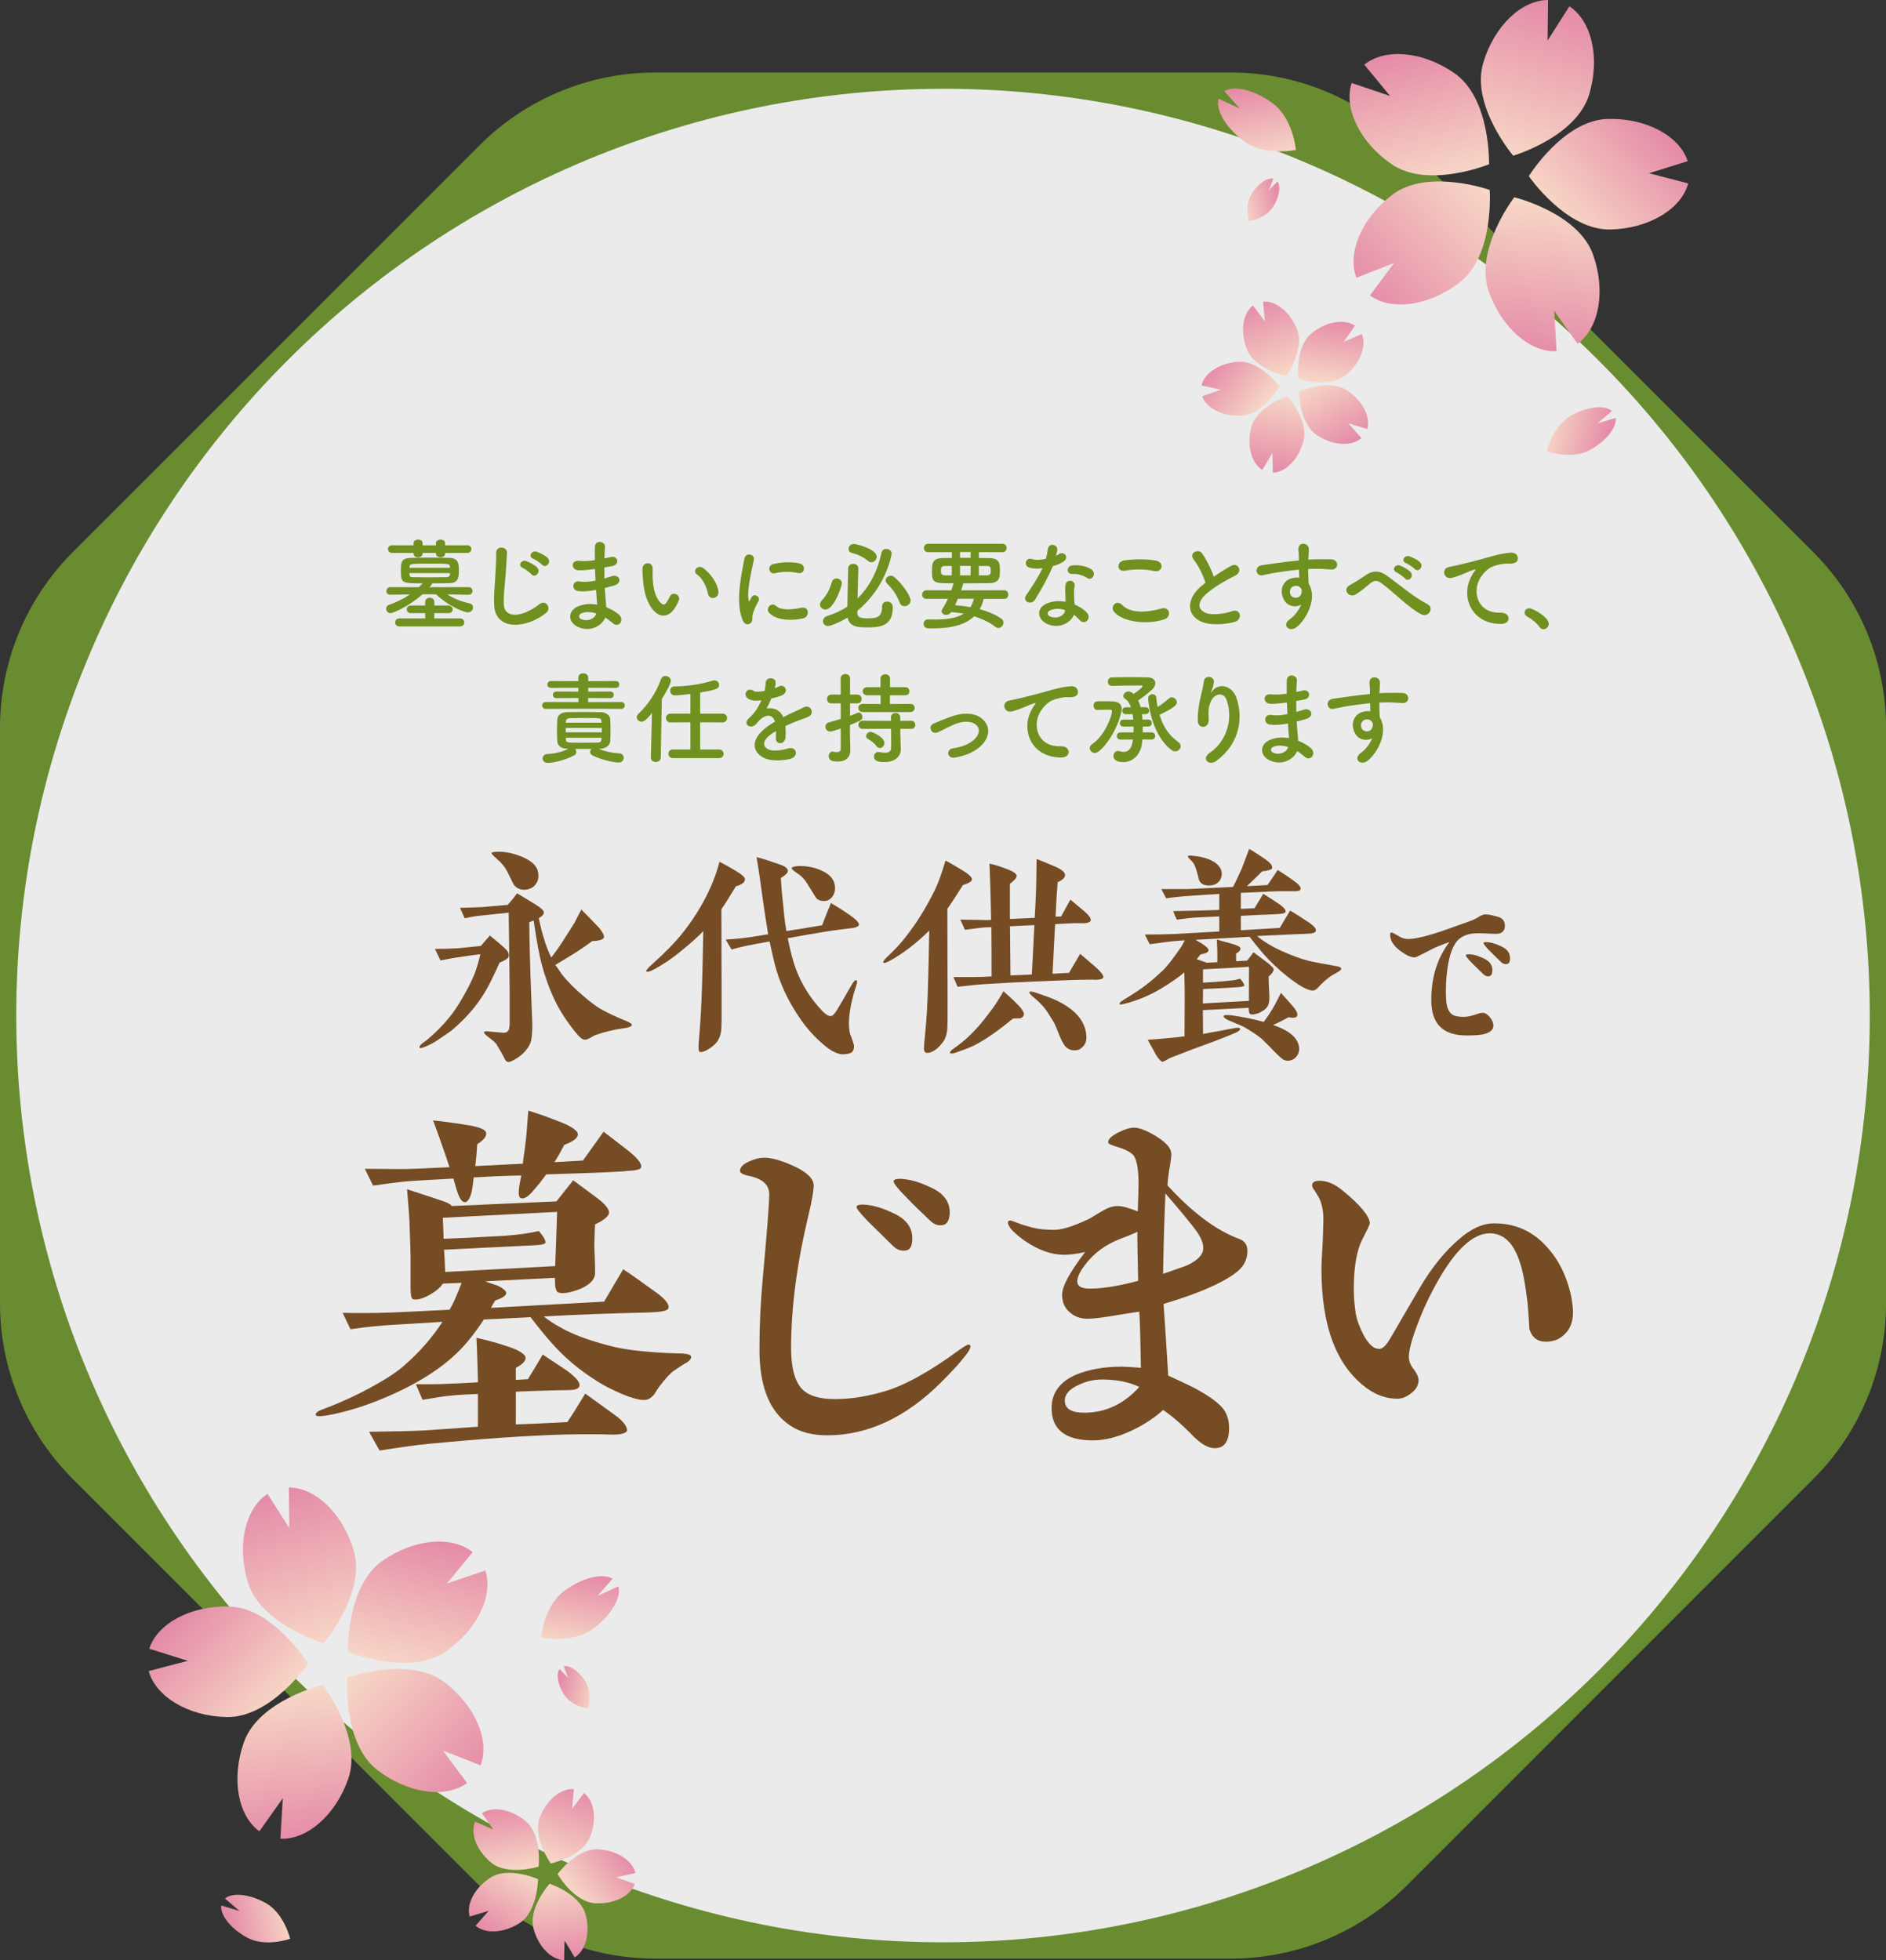 <?xml version="1.0" encoding="UTF-8"?>
<svg id="_レイヤー_2" data-name="レイヤー 2" xmlns="http://www.w3.org/2000/svg" xmlns:xlink="http://www.w3.org/1999/xlink" viewBox="0 0 360.47 374.64">
  <rect x="0" y="0" width="360.47" height="374.64" fill="#333333" stroke="none"/>
  <defs>
    <style>
      .cls-1 {
        fill: none;
        opacity: .9;
      }

      .cls-2 {
        fill: url(#linear-gradient);
      }

      .cls-3 {
        fill: #fff;
      }

      .cls-4 {
        fill: #709020;
      }

      .cls-5 {
        fill: #6f9630;
      }

      .cls-6 {
        fill: #754c24;
      }

      .cls-7 {
        fill: url(#linear-gradient-8);
      }

      .cls-8 {
        fill: url(#linear-gradient-9);
      }

      .cls-9 {
        fill: url(#linear-gradient-3);
      }

      .cls-10 {
        fill: url(#linear-gradient-4);
      }

      .cls-11 {
        fill: url(#linear-gradient-2);
      }

      .cls-12 {
        fill: url(#linear-gradient-6);
      }

      .cls-13 {
        fill: url(#linear-gradient-7);
      }

      .cls-14 {
        fill: url(#linear-gradient-5);
      }

      .cls-15 {
        fill: url(#linear-gradient-14);
      }

      .cls-16 {
        fill: url(#linear-gradient-18);
      }

      .cls-17 {
        fill: url(#linear-gradient-22);
      }

      .cls-18 {
        fill: url(#linear-gradient-20);
      }

      .cls-19 {
        fill: url(#linear-gradient-21);
      }

      .cls-20 {
        fill: url(#linear-gradient-23);
      }

      .cls-21 {
        fill: url(#linear-gradient-15);
      }

      .cls-22 {
        fill: url(#linear-gradient-19);
      }

      .cls-23 {
        fill: url(#linear-gradient-16);
      }

      .cls-24 {
        fill: url(#linear-gradient-17);
      }

      .cls-25 {
        fill: url(#linear-gradient-13);
      }

      .cls-26 {
        fill: url(#linear-gradient-12);
      }

      .cls-27 {
        fill: url(#linear-gradient-10);
      }

      .cls-28 {
        fill: url(#linear-gradient-11);
      }

      .cls-29 {
        fill: url(#linear-gradient-24);
      }

      .cls-30 {
        fill: url(#linear-gradient-26);
      }

      .cls-31 {
        fill: url(#linear-gradient-25);
      }
    </style>
    <linearGradient id="linear-gradient" x1="11020.39" y1="2653.62" x2="11020.39" y2="2623.19" gradientTransform="translate(11608.01 637.56) rotate(-163.39) scale(1 -1)" gradientUnits="userSpaceOnUse">
      <stop offset="0" stop-color="#f7d7c6"/>
      <stop offset="1" stop-color="#e58ca7"/>
    </linearGradient>
    <linearGradient id="linear-gradient-2" x1="11006.91" y1="2662.33" x2="10994.33" y2="2640.55" xlink:href="#linear-gradient"/>
    <linearGradient id="linear-gradient-3" x1="11010.81" y1="2659.91" x2="11005.88" y2="2687.87" xlink:href="#linear-gradient"/>
    <linearGradient id="linear-gradient-4" x1="11033.87" y1="2662.33" x2="11046.45" y2="2640.55" xlink:href="#linear-gradient"/>
    <linearGradient id="linear-gradient-5" x1="11024.26" y1="2660.35" x2="11039.51" y2="2686.75" xlink:href="#linear-gradient"/>
    <linearGradient id="linear-gradient-6" x1="7005.88" y1="-1030.61" x2="7005.88" y2="-1045.46" gradientTransform="translate(7148.05 -1510.64) rotate(158.72) scale(1 -1)" xlink:href="#linear-gradient"/>
    <linearGradient id="linear-gradient-7" x1="6999.31" y1="-1026.36" x2="6993.17" y2="-1036.99" gradientTransform="translate(7148.05 -1510.64) rotate(158.72) scale(1 -1)" xlink:href="#linear-gradient"/>
    <linearGradient id="linear-gradient-8" x1="7001.21" y1="-1027.54" x2="6998.81" y2="-1013.9" gradientTransform="translate(7148.05 -1510.64) rotate(158.72) scale(1 -1)" xlink:href="#linear-gradient"/>
    <linearGradient id="linear-gradient-9" x1="7012.46" y1="-1026.36" x2="7018.6" y2="-1036.99" gradientTransform="translate(7148.05 -1510.64) rotate(158.72) scale(1 -1)" xlink:href="#linear-gradient"/>
    <linearGradient id="linear-gradient-10" x1="7007.77" y1="-1027.33" x2="7015.21" y2="-1014.45" gradientTransform="translate(7148.05 -1510.64) rotate(158.72) scale(1 -1)" xlink:href="#linear-gradient"/>
    <linearGradient id="linear-gradient-11" x1="11206.18" y1="2937.28" x2="11213.12" y2="2925.26" gradientTransform="translate(11797.21 839.03) rotate(-161.31) scale(1 -1)" xlink:href="#linear-gradient"/>
    <linearGradient id="linear-gradient-12" x1="3694.03" y1="15282.32" x2="3699.76" y2="15272.38" gradientTransform="translate(8826.95 13287.91) rotate(-46.45) scale(1 -1)" xlink:href="#linear-gradient"/>
    <linearGradient id="linear-gradient-13" x1="7669.69" y1="14235.5" x2="7673.36" y2="14229.14" gradientTransform="translate(11971.63 11165.02) rotate(-74.84) scale(1 -1)" xlink:href="#linear-gradient"/>
    <linearGradient id="linear-gradient-14" x1="11131.94" y1="2983.6" x2="11131.94" y2="2953.16" gradientTransform="translate(-11458.14 637.56) rotate(-16.61)" xlink:href="#linear-gradient"/>
    <linearGradient id="linear-gradient-15" x1="11118.46" y1="2992.3" x2="11105.88" y2="2970.52" gradientTransform="translate(-11458.14 637.56) rotate(-16.61)" xlink:href="#linear-gradient"/>
    <linearGradient id="linear-gradient-16" x1="11122.36" y1="2989.89" x2="11117.43" y2="3017.85" gradientTransform="translate(-11458.14 637.56) rotate(-16.61)" xlink:href="#linear-gradient"/>
    <linearGradient id="linear-gradient-17" x1="11145.42" y1="2992.3" x2="11158" y2="2970.52" gradientTransform="translate(-11458.14 637.56) rotate(-16.61)" xlink:href="#linear-gradient"/>
    <linearGradient id="linear-gradient-18" x1="11135.81" y1="2990.32" x2="11151.06" y2="3016.73" gradientTransform="translate(-11458.14 637.56) rotate(-16.61)" xlink:href="#linear-gradient"/>
    <linearGradient id="linear-gradient-19" x1="7296.58" y1="-838.73" x2="7296.58" y2="-853.58" gradientTransform="translate(-6998.18 -1510.64) rotate(21.28)" xlink:href="#linear-gradient"/>
    <linearGradient id="linear-gradient-20" x1="7290" y1="-834.48" x2="7283.87" y2="-845.11" gradientTransform="translate(-6998.18 -1510.64) rotate(21.28)" xlink:href="#linear-gradient"/>
    <linearGradient id="linear-gradient-21" x1="7291.91" y1="-835.66" x2="7289.5" y2="-822.02" gradientTransform="translate(-6998.18 -1510.64) rotate(21.28)" xlink:href="#linear-gradient"/>
    <linearGradient id="linear-gradient-22" x1="7303.16" y1="-834.48" x2="7309.29" y2="-845.11" gradientTransform="translate(-6998.18 -1510.64) rotate(21.28)" xlink:href="#linear-gradient"/>
    <linearGradient id="linear-gradient-23" x1="7298.47" y1="-835.45" x2="7305.91" y2="-822.57" gradientTransform="translate(-6998.18 -1510.64) rotate(21.28)" xlink:href="#linear-gradient"/>
    <linearGradient id="linear-gradient-24" x1="11305.68" y1="3271.1" x2="11312.62" y2="3259.08" gradientTransform="translate(-11647.35 839.03) rotate(-18.69)" xlink:href="#linear-gradient"/>
    <linearGradient id="linear-gradient-25" x1="3349.32" y1="15232.26" x2="3355.06" y2="15222.32" gradientTransform="translate(-8677.08 13287.91) rotate(-133.55)" xlink:href="#linear-gradient"/>
    <linearGradient id="linear-gradient-26" x1="7342.65" y1="14355.36" x2="7346.32" y2="14349.01" gradientTransform="translate(-11821.76 11165.02) rotate(-105.16)" xlink:href="#linear-gradient"/>
  </defs>
  <g id="_レイヤー_1-2" data-name="レイヤー 1">
    <g>
      <g class="cls-1">
        <path class="cls-5" d="m235.23,13.86h-110c-12.59,0-24.66,5-33.56,13.9L13.9,105.54C5,114.44,0,126.51,0,139.1v110c0,12.59,5,24.66,13.9,33.56l77.78,77.78c8.9,8.9,20.97,13.9,33.56,13.9h110c12.59,0,24.66-5,33.56-13.9l77.78-77.78c8.9-8.9,13.9-20.97,13.9-33.56v-110c0-12.59-5-24.66-13.9-33.56l-77.78-77.78c-8.9-8.9-20.97-13.9-33.56-13.9Z"/>
        <path class="cls-3" d="m180.23,16.97h0c-46.98,0-92.03,18.66-125.25,51.88h0C21.77,102.07,3.11,147.12,3.11,194.09h0c0,46.98,18.66,92.03,51.88,125.25h0c33.22,33.22,78.27,51.88,125.25,51.88h0c46.98,0,92.03-18.66,125.25-51.88h0c33.22-33.22,51.88-78.27,51.88-125.25h0c0-46.98-18.66-92.03-51.88-125.25h0c-33.22-33.22-78.27-51.88-125.25-51.88Z"/>
      </g>
      <g>
        <g>
          <path class="cls-6" d="m95.49,183.96c-.44.97-1.02,2.3-1.86,3.94-1.15,2.26-2.52,4.21-4.08,5.94-1.02,1.11-2.13,2.17-3.23,3.1-.22.18-1.24.89-3.1,2.13-.44.27-1.02.58-1.73.89-.53.22-.89.35-1.06.35-.13,0-.18,0-.22-.04-.13-.18.04-.49.53-.89.31-.22.8-.53,1.37-1.06,1.37-1.15,2.57-2.44,3.68-3.77.75-.89,1.51-1.99,2.3-3.32.97-1.64,1.82-3.23,2.48-4.78.4-.97.84-2.35,1.24-4.08-.89.09-2.35.31-4.43.62-.66.09-1.73.27-3.19.58-.22-.44-.58-1.2-1.06-2.21,1.46,0,2.97-.04,4.43-.13.93-.09,2.35-.22,4.34-.44l1.73-1.99c1.37,1.11,2.35,1.95,3.01,2.57.49.49.66.93.62,1.33-.04.4-.58.8-1.77,1.28Zm23.79,12.54c-2.08.31-3.9.75-5.45,1.33-.22.04-.58.27-1.11.58-.4.22-.71.31-.93.31-.44,0-1.06-.49-1.82-1.46-1.68-2.08-3.01-4.12-3.99-6.2-1.02-2.17-1.86-4.52-2.52-7.04-.44-1.73-.93-4.43-1.46-8.11-.22.09-.49.22-.84.35.04,3.32.13,8.24.4,14.84.09,2.61.18,4.16.18,4.65,0,1.82-.13,2.97-.35,3.54-.22.62-.66,1.24-1.28,1.9-.31.31-.75.71-1.42,1.11-.75.49-1.28.71-1.59.66-.27-.04-.49-.22-.66-.62-.31-.66-.84-1.59-1.59-2.83-.27-.31-.75-.75-1.42-1.24-.66-.49-.97-.8-.93-1.02.04-.13.44-.18,1.15-.09.53.04,1.37.13,2.48.22.58.04.97-.18,1.15-.66.04-.22.13-.58.13-1.11v-5.18c0-1.77-.04-4.7-.09-8.73l-.09-7.26-5.14.53c-1.33.13-2.44.35-3.28.53l-.89-1.99c1.59-.04,2.92-.09,4.03-.13.8-.04,2.48-.22,5.09-.44.75-.84,1.33-1.55,1.77-2.21.8.49,1.99,1.2,3.54,2.13,1.06.66,1.59,1.2,1.59,1.51,0,.4-.31.75-.97,1.11.66,3.15,1.46,5.63,2.39,7.53.66-.84,1.46-1.95,2.39-3.41.58-.89,1.28-1.99,2.08-3.28.27-.58.71-1.37,1.28-2.48.75.75,1.9,1.9,3.41,3.5.66.84.97,1.42.93,1.77-.09.44-.84.71-2.26.75-.75.58-1.95,1.42-3.68,2.52-.71.44-1.82,1.11-3.37,2.04.49.66.89,1.24,1.2,1.73,1.11,1.42,2.57,2.88,4.3,4.34,1.2,1.02,2.3,1.86,3.32,2.44,1.2.66,2.66,1.37,4.34,2.04,1.02.4,1.51.71,1.46.93-.04.27-.53.49-1.51.62Zm-16.74-27.73c-.49.84-1.33,1.28-2.39,1.28-.84,0-1.51-.35-1.99-1.02-.22-.49-.62-1.24-1.11-2.26-.49-1.02-1.2-1.86-2.08-2.61-.75-.66-1.06-1.02-1.02-1.15.04-.13.53-.22,1.42-.22,1.46,0,2.92.35,4.43.97,1.86.8,2.88,1.77,3.06,3.01.13.75.04,1.42-.31,1.99Z"/>
          <path class="cls-6" d="m140.63,169.43c-1.2,1.95-2.08,3.41-2.75,4.34l.04,17.76c0,2.7,0,4.34-.04,4.83-.04,1.2-.35,2.17-.97,2.92-.4.49-1.02.97-1.82,1.42-.58.31-1.02.44-1.33.35-.22-.04-.31-.66-.22-1.77.09-1.33.31-3.37.44-6.07.18-3.28.31-8.06.44-15.24-1.06,1.11-2.52,2.39-4.43,3.94-1.33,1.11-2.92,2.21-4.74,3.23-.71.4-1.2.58-1.46.58-.13,0-.22-.04-.27-.09-.09-.13.27-.58,1.11-1.33,2.39-2.13,4.34-4.12,5.8-5.94,1.95-2.44,3.63-5.09,5.01-7.97.93-1.95,1.59-3.85,2.08-5.67,1.02.49,2.08,1.11,3.19,1.77,1.11.66,1.68,1.2,1.68,1.55,0,.58-.58,1.02-1.77,1.37Zm22.02,7.97c-1.11.13-3.01.35-5.71.8-1.46.22-3.59.62-6.38,1.11.53,2.61,1.06,4.61,1.59,5.98,1.11,2.92,2.79,5.58,5.01,7.93.66.66,1.2,1.02,1.64.97.31,0,.71-.4,1.2-1.2.35-.58.93-1.55,1.77-3.01.09-.18.4-.75.97-1.68.4-.71.71-1.02.93-.97.18.09.18.4,0,.97-.4,1.2-.66,2.13-.8,2.79-.31,1.37-.53,2.57-.58,3.63-.09,1.2,0,2.21.22,3.01.22.44.44,1.11.71,2.04.04.58-.09,1.02-.4,1.33-.22.22-.8.35-1.64.4-1.02.04-2.35-.58-3.9-1.95-1.55-1.33-2.97-2.88-4.21-4.65-2.44-3.5-4.12-7.09-5.05-10.85-.31-1.28-.62-2.66-.93-4.12l-3.15.58c-1.46.27-2.83.58-4.12.97l-1.11-1.9c1.99-.13,3.68-.31,5.09-.53.71-.13,1.73-.27,3.01-.49-.22-1.46-.75-4.56-1.37-9.21-.18-1.2-.4-3.01-.84-5.54,1.2.31,2.7.8,4.47,1.42,1.02.35,1.51.75,1.51,1.24,0,.35-.44.8-1.33,1.33.04,1.33.27,3.81.66,7.4.09.93.22,1.86.4,2.75,1.73-.27,3.99-.62,6.82-1.11.35-.97.93-2.39,1.68-4.25.84.49,2.08,1.24,3.68,2.35,1.15.8,1.68,1.42,1.68,1.77-.04.35-.53.58-1.55.71Zm-3.63-5.94c-.4.49-.89.75-1.55.75-.8,0-1.37-.31-1.68-.89-.35-.58-.89-1.42-1.55-2.52-.53-.84-1.2-1.51-1.99-1.99-.66-.44-.97-.75-.93-.89.04-.22.49-.35,1.28-.4,1.77-.04,3.37.31,4.74,1.02,1.51.75,2.26,1.82,2.26,3.19,0,.66-.18,1.24-.58,1.73Z"/>
          <path class="cls-6" d="m184.04,169.16c-1.28,2.04-2.26,3.54-2.97,4.52l.04,17.85c0,2.7,0,4.34-.04,4.83-.04,1.2-.35,2.21-.97,2.97-1.02,1.28-1.99,1.9-2.88,1.9-.4,0-.62-.27-.62-.75,0-.13,0-.44.04-.97.13-1.42.35-3.5.53-6.29.18-3.23.31-8.33.44-15.37-1.02,1.02-2.21,2.08-3.63,3.19-1.2.93-2.44,1.77-3.63,2.44-.89.49-1.37.66-1.51.49-.09-.18.22-.66,1.02-1.37.93-.89,2.04-1.99,3.19-3.46,2.13-2.7,3.99-5.71,5.63-9.04.58-1.2,1.28-3.06,2.04-5.63.66.35,1.68.93,3.15,1.82,1.28.75,1.9,1.37,1.9,1.77-.04.4-.62.75-1.73,1.11Zm10.9,25.47s-.49,0-1.33.04c-2.97,2.44-5.45,4.16-7.44,5.14-1.02.49-2.21.93-3.63,1.42-.58.18-.89.18-.97,0-.04-.18.18-.44.66-.8.49-.35,1.2-.84,2.08-1.59,1.77-1.51,3.46-3.46,5.18-5.8.71-.93,1.46-2.13,2.3-3.59.62.58,1.55,1.33,2.66,2.48.97.97,1.33,1.68,1.24,2.08-.13.31-.35.53-.75.62Zm14.22-7.4c-1.68,0-2.75.04-3.19.04-5.09.18-11.16.4-18.12.84-.58.04-2.17.18-4.83.49l-.8-1.86c3.1,0,5.01,0,5.71-.04l1.59-.09c0-3.23,0-6.33-.04-9.39h-.71c-.66,0-2.13.18-4.34.49l-.89-1.95c3.15.04,4.83.09,5.14.09l.75-.04-.09-4.03c0-.66-.09-2.92-.22-6.73,1.06.22,2.21.62,3.5,1.11,1.11.44,1.68.84,1.68,1.24s-.44.89-1.28,1.51v6.73l4.74-.22c.09-1.28.18-3.15.27-5.58.04-1.06.04-2.97.09-5.67.89.35,2.04.8,3.46,1.42,1.28.53,1.95,1.11,1.99,1.59,0,.58-.49,1.02-1.42,1.42-.13,1.46-.27,3.63-.4,6.6l1.06-.04,1.77-3.23c1.06.89,1.99,1.68,2.79,2.35.8.71,1.15,1.24,1.11,1.59-.04.4-.71.62-1.95.58-.75-.04-1.86,0-3.41.09l-1.46.09c-.13,2.08-.27,5.27-.49,9.48l3.15-.18c.4-.66,1.11-1.9,2.13-3.63.75.66,1.82,1.55,3.1,2.66.93.84,1.37,1.46,1.33,1.82-.04.31-.62.49-1.73.49Zm-16.12-10.19c.04,2.97.04,6.07.09,9.39l4.08-.18c.13-2.13.27-5.27.49-9.44l-4.65.22Zm13.42,23.43c-.27.18-.62.27-1.02.27-.49.04-.97-.09-1.42-.4-.49-.31-.93-1.02-1.42-2.17-.66-1.64-1.02-2.52-1.11-2.66-.84-1.37-1.46-2.39-1.95-2.97-.49-.58-1.11-1.2-1.95-1.9-.66-.53-.93-.89-.84-1.06.13-.13.58-.09,1.33.18,1.2.4,2.17.75,2.97,1.06,1.42.58,2.66,1.28,3.68,2.08,1.86,1.46,2.83,3.23,2.92,5.23.04,1.02-.35,1.77-1.2,2.35Z"/>
          <path class="cls-6" d="m255.44,185.95c-1.02.49-2.04,1.24-3.06,2.3-.22.22-.4.44-.62.66-.22.22-.44.35-.75.4-.75.04-1.95-.49-3.5-1.59-1.77-1.24-3.5-2.75-5.18-4.47-.93-.97-2.08-2.39-3.5-4.21-3.77.22-7.22.4-10.32.58.04.04.44.27,1.11.66.97.62,1.42,1.06,1.37,1.37-.04.35-.58.62-1.51.75-.31.35-.53.66-.75.93.8.27,1.42.49,1.9.66l2.04-.09v-1.73c0-.49-.04-1.33-.09-2.61.04.04.97.31,2.83.8,1.11.31,1.68.62,1.68.93s-.27.66-.84.97v1.46c.89-.04,1.59-.09,2.13-.13l1.2-1.59,2.13,1.59c1.15.84,1.73,1.42,1.73,1.68,0,.22-.18.58-.53.97-.13.13-.31.27-.44.4,0,.53.04,1.68.13,3.46.04.66,0,1.2-.09,1.59-.09.44-.31.84-.66,1.15-.49.4-1.02.71-1.59.89-.62.18-1.06.22-1.28.09-.22-.09-.31-.49-.31-1.2l-8.77.44c.04,3.32.04,4.03.04,4.56.58-.13,1.28-.27,2.35-.44.8-.13,2.08-.4,3.81-.71.53-.09.84-.04.93.13.04.22-.22.49-.8.75-1.11.49-3.28,1.37-6.6,2.57-.31.09-1.95.71-5.01,1.9-.27.09-.71.27-1.28.53-.22.18-.58.35-1.06.58-.31.04-.8-.44-1.37-1.37-.04-.13-.58-1.06-1.55-2.83.75-.04,2.44-.18,5.14-.44.66-.04,1.28-.18,1.9-.22.04-5.89.04-9.35,0-10.37l-.04-1.86c-1.06.93-2.48,1.9-4.3,3.01-2.17,1.33-4.56,2.35-7.18,3.01-.53.13-.84.18-.89.04-.09-.18.18-.44.75-.8.58-.35,1.46-.89,2.66-1.68,1.55-1.02,3.1-2.3,4.61-3.72,1.02-.93,2.17-2.44,3.54-4.43.31-.4.58-.93.89-1.55l-1.33.09c-1.2.09-2.97.31-5.36.66-.4-.75-.71-1.37-.93-1.86,2.26,0,4.12-.04,5.49-.09,1.82-.09,4.7-.27,8.73-.49v-2.88l-3.85.18c-1.28.04-2.7.22-4.25.44-.35-.66-.58-1.24-.71-1.64l4.65-.09c.93,0,2.35-.09,4.16-.13v-3.06c-1.99.13-3.77.22-5.32.35-2.04.13-3.63.31-4.83.49-.22-.4-.53-1.02-.93-1.77h5.14l8.55-.4c.4-.71.93-1.86,1.68-3.5.31-.75.75-2.04,1.42-3.77.58.31,1.51.93,2.79,1.77,1.2.8,1.73,1.42,1.59,1.9-.04.27-.71.49-1.9.62-.58.58-1.55,1.55-2.92,2.83l3.94-.22c.22-.31.89-1.24,1.95-2.88.8.49,1.95,1.24,3.46,2.35.66.49.97.97.93,1.28s-.4.44-1.11.44c-1.11,0-2.61-.04-4.47.04l-5.85.27v3.06l2.61-.13c.31-.53.89-1.46,1.68-2.75.71.44,1.77,1.11,3.15,2.04.8.58,1.15,1.02,1.11,1.37-.04.31-.66.44-1.86.49-.84.04-1.9.09-3.28.13-.75.04-1.86.09-3.41.18v2.75l7.44-.44c.75-1.28,1.42-2.39,1.99-3.32.84.49,2.08,1.28,3.68,2.35.89.62,1.28,1.11,1.24,1.46-.04.4-.53.58-1.51.62-1.11.04-2.83.09-5.23.22l-4.52.22c1.28,1.06,2.83,1.99,4.56,2.79,2.08.93,3.85,1.59,5.32,1.95.66.18,2.44.49,5.32,1.02.58.09.89.27.89.49s-.31.49-.89.75Zm-22.72-17.23c-.49.4-1.06.53-1.73.53-1.11-.04-1.73-.49-1.95-1.51-.04-.35-.22-.89-.44-1.64-.22-.75-.53-1.28-.89-1.59-.49-.49-.71-.75-.66-.89.04-.13.44-.13,1.15-.04,1.73.18,3.06.62,4.03,1.28.97.71,1.37,1.51,1.28,2.39-.09.62-.31,1.11-.8,1.46Zm-2.79,16.57v2.52c1.64-.09,2.97-.18,3.99-.27.4-.04.97-.09,1.73-.18.31-.04.75-.13,1.37-.31.13.13.31.35.53.66.22.35.31.58.27.66-.04.13-.49.27-1.24.31-1.46.09-3.68.22-6.64.35l-.04,2.75,8.81-.49v-3.37c0-1.42.04-2.48,0-3.15-1.51.13-4.43.27-8.77.49Zm17.01,17.28c-.53.22-1.06.22-1.55,0-.31-.13-.97-.71-1.9-1.68-.49-.53-1.28-1.33-2.39-2.39-1.06-.84-2.21-1.59-3.41-2.26-.04-.04-.97-.44-2.79-1.2-.75-.31-1.06-.62-1.02-.84.04-.22.58-.27,1.64-.13,2.08.31,4.12.71,6.02,1.24.89-1.2,1.59-2.3,2.17-3.37.22-.44.62-1.15,1.11-2.17.58.66,1.46,1.55,2.44,2.75.62.75.8,1.33.66,1.64-.13.35-.71.44-1.64.27-1.15.62-2.13,1.11-2.97,1.46,2.48.84,3.99,1.9,4.61,3.1.44.89.53,1.68.18,2.44-.22.49-.62.89-1.15,1.15Z"/>
          <path class="cls-6" d="m284.18,178.41c-.78-.04-1.38-.04-1.77-.04-1.52,0-2.69.39-3.58,1.13-1.06.96-1.81,2.87-2.2,5.74-.18,1.35-.28,2.73-.28,4.15,0,1.24.07,2.16.18,2.73.25,1.13.78,1.81,1.56,2.02.46.14,1.03.21,1.74.21.74,0,1.63-.25,2.66-.6.35-.14.64-.18.89-.18.46,0,.92.28,1.38.85.46.57.67,1.1.67,1.56,0,.89-.71,1.45-2.09,1.74-.6.11-1.63.18-3.08.18-4.46,0-6.7-2.23-6.7-6.73s1.17-8.08,3.47-11.13c-.57.18-1.49.53-2.73,1.06-.07.04-.74.35-2.02,1.03-1.1.57-1.74.85-1.84.85-.67,0-1.42-.28-2.3-.89-.81-.53-1.42-1.06-1.81-1.63-.43-.57-.64-1.2-.64-1.91,0-.21.11-.32.32-.32.11,0,.5.21,1.17.6.67.43,1.31.64,1.88.64,1.45,0,3.86-.57,7.26-1.77,1.03-.35,2.44-.89,4.25-1.52.74-.25,1.31-.5,1.67-.71.78-.5,1.31-.71,1.56-.71.46,0,1.03.07,1.7.25.78.18,1.31.35,1.56.6.39.32.57.78.57,1.31,0,1.03-.57,1.56-1.74,1.56-.39,0-.96-.04-1.7-.07Zm.46,8.18c-.46.07-.81-.07-1.17-.43-.57-.57-1.35-1.31-2.3-2.27-.74-.78-1.1-1.24-.99-1.35.11-.18.53-.21,1.2-.11.71.11,1.45.39,2.27.78,1.1.53,1.63,1.31,1.59,2.3-.04.64-.21.99-.6,1.06Zm3.37-2.34c-.46.07-.81-.07-1.17-.43-.57-.57-1.35-1.31-2.3-2.27-.74-.78-1.06-1.24-.99-1.35.11-.18.53-.18,1.2-.07.71.11,1.45.39,2.27.78,1.1.53,1.63,1.31,1.59,2.3,0,.64-.21.99-.6,1.03Z"/>
        </g>
        <g>
          <path class="cls-6" d="m131,260.53c-.82.52-1.49.97-2.16,1.42-.67.45-1.64,1.49-2.83,3.06-.37.52-.67.97-.97,1.49-.52.6-1.04.97-1.57,1.04-.89.15-2.46-.22-4.77-1.19-1.86-.82-3.35-1.57-4.47-2.31-3.5-2.16-6.48-4.7-8.94-7.53-1.19-1.34-2.46-2.91-3.88-4.77l-8.94.45c-1.64,2.53-3.35,4.7-5.22,6.48-3.65,3.5-8.8,6.56-15.43,9.17-3.28,1.27-6.41,2.16-9.32,2.68-1.42.22-2.09.22-2.16-.15-.07-.37.52-.75,1.79-1.19,3.35-1.27,6.19-2.61,8.5-3.88,2.91-1.57,5.14-2.98,6.71-4.4,2.91-2.53,5.29-5.29,7.23-8.27l-8.57.52c-2.91.15-5.96.45-9.02.89l-1.49-3.13c2.68.07,5.89.07,9.62-.07,3.21-.15,6.78-.3,10.81-.52.37-.6.67-1.19.97-1.86.6-1.42,1.04-2.46,1.34-3.28l-3.58.15c-.37.6-.97,1.12-1.71,1.64-1.71,1.12-3.06,1.57-4.02,1.34-.3-.07-.45-.89-.45-2.31v-6.04c0-.37-.07-2.61-.22-6.78-.07-1.27-.22-3.21-.45-5.89,1.49.52,3.73,1.19,6.78,2.24.97.3,1.56.67,1.79.97l19.98-.89,3.21-4.03c.37.3,1.94,1.42,4.62,3.43,1.49,1.12,2.24,2.09,2.24,2.76-.07.67-.97,1.42-2.68,2.24-.07.75-.07,2.16-.15,4.17.07,1.34.15,3.13.15,5.29-.15,1.27-1.27,2.31-3.35,3.06-1.49.52-2.68.75-3.58.52-.6-.15-.75-1.04-.75-2.68v-.15l-13.34.67c1.27.45,2.09.75,2.39.82,1.04.52,1.57.97,1.64,1.34.07.52-.67,1.04-2.09,1.49-.3.52-.6.97-.82,1.42l21.62-1.19,3.65-6.19c1.49.97,3.65,2.53,6.56,4.62,1.57,1.19,2.31,2.16,2.09,2.83-.15.52-1.49.75-4.1.82-6.34.15-12.9.37-19.75.75,1.04.82,2.09,1.49,3.06,2.01,2.39,1.42,5.52,2.53,9.47,3.58,3.06.82,6.86,1.19,11.33,1.42.82,0,1.71.07,2.61.07,1.12.07,1.71.3,1.71.6.07.37-.3.82-1.04,1.27Zm-11.55-36.67c-.97.07-3.73.22-8.27.37l-6.78.22c-.75,1.04-1.49,2.01-2.24,2.83-1.12,1.42-2.01,1.94-2.61,1.71-.45-.15-.52-1.04-.22-2.76.07-.52.22-1.04.3-1.57-3.58.07-6.63.22-9.09.37l-.15,1.27c-.22,2.09-.75,3.21-1.34,3.43-.75.22-1.34-.75-1.94-2.91l-.45-1.57-7.98.45c-2.16.15-4.62.52-7.38.89l-1.57-3.21c4.77.07,7.9.07,9.47,0l6.71-.3c-.3-.97-.75-2.31-1.42-4.17-.07-.22-.6-1.79-1.71-4.77,1.57.15,3.95.45,7.08.97,1.94.37,2.98.82,3.06,1.42.07.67-.45,1.34-1.71,2.16-.07,1.12-.15,2.46-.37,4.17l9.09-.45c.07-.97.37-2.53.6-4.7.15-1.12.22-2.98.45-5.44,2.24.67,4.4,1.49,6.48,2.31,2.01.82,3.06,1.64,2.98,2.31-.07.67-.89,1.27-2.61,1.94-.45.89-1.04,2.01-1.86,3.28l5.44-.3c.82-1.12,2.09-2.91,3.95-5.52,2.24,1.71,3.88,2.98,4.92,3.8,1.71,1.42,2.46,2.39,2.24,3.06-.07.37-1.12.6-3.06.67Zm-2.91,50.31c-2.16-.07-5.14-.07-8.8,0-7.23.22-15.88.82-25.87,1.79-1.86.15-4.99.6-9.32,1.27l-2.01-3.58c5.22-.07,8.94-.15,11.18-.3l9.62-.67v-6.26c-1.94.07-3.8.15-5.66.37-.97.07-2.61.37-4.92.75l-1.27-2.98c2.83,0,4.7,0,5.67-.07,1.71-.07,3.8-.15,6.19-.3l-.07-2.76c-.07-1.42-.07-3.28-.22-5.74,1.34.3,3.35.75,5.96,1.64,2.31.75,3.43,1.57,3.43,2.16.07.6-.6,1.27-1.86,1.94v2.31l2.31-.15c.6-.97,1.57-2.53,2.83-4.7,2.16,1.42,3.73,2.46,4.7,3.13,1.79,1.34,2.53,2.31,2.31,2.91-.15.52-.89.75-2.16.75-1.34,0-3.35.07-6.11.15l-3.88.15v6.26c2.31-.07,5.59-.22,9.84-.45.82-1.19,1.94-2.98,3.43-5.44l5.67,4.1c1.79,1.27,2.39,2.39,2.31,2.98-.15.52-1.27.82-3.28.75Zm-31.9-41.44l.15,4.03c2.16-.07,5.29-.22,9.47-.45,3.65-.15,6.56-.52,8.72-1.04.97,1.12,1.34,1.86,1.27,2.24-.07.3-.97.45-2.61.52-6.63.3-12.22.6-16.77.82.07.97.15,2.39.22,4.25l21.02-1.12c.07-1.94.22-5.37.37-10.36-4.55.22-11.85.6-21.84,1.12Z"/>
          <path class="cls-6" d="m184.44,259.19c-.97,1.27-2.53,2.98-4.7,5.14-6.71,6.63-13.94,9.99-21.62,9.99-2.83,0-5.22-.6-7.08-1.86-3.95-2.61-5.89-7.45-5.89-14.54,0-4.62.22-9.02.6-13.19.82-9.02,1.27-14.54,1.27-16.47,0-1.79-1.27-2.98-3.8-3.5-1.19-.22-1.79-.6-1.79-.97,0-.67.6-1.34,1.86-1.86,1.04-.45,1.94-.67,2.76-.67,1.42,0,3.28.52,5.59,1.57,2.61,1.19,3.88,2.46,3.88,3.73,0,.89-.3,2.76-.97,5.59-2.24,9.32-3.35,17.81-3.35,25.49,0,3.88.75,6.48,2.16,7.9,1.27,1.27,3.35,1.86,6.26,1.86,3.06,0,6.19-.52,9.47-1.49,3.8-1.12,8.57-3.73,14.24-7.9.97-.67,1.57-1.04,1.79-1.04s.37.15.37.37c0,.37-.37.97-1.04,1.86Zm-11.33-20.2c-.97.15-1.71-.15-2.46-.89-1.19-1.19-2.83-2.76-4.85-4.77-1.57-1.64-2.24-2.53-2.09-2.76.22-.37,1.12-.45,2.53-.22,1.49.22,3.06.82,4.77,1.64,2.31,1.12,3.43,2.76,3.35,4.85,0,1.34-.45,2.09-1.27,2.16Zm7.08-4.85c-.97.15-1.71-.15-2.46-.89-1.19-1.19-2.91-2.68-4.84-4.77-1.64-1.64-2.24-2.61-2.09-2.83.22-.37,1.12-.45,2.53-.22,1.56.22,3.13.82,4.84,1.64,2.31,1.12,3.43,2.76,3.35,4.84-.07,1.34-.52,2.09-1.34,2.24Z"/>
          <path class="cls-6" d="m223.28,262.92c2.98,1.34,4.85,2.24,5.59,2.68,2.31,1.27,3.95,2.46,4.92,3.65.75.97,1.12,2.24,1.12,3.65,0,2.61-.89,3.88-2.76,3.88-1.19,0-2.53-.75-4.1-2.31-2.16-2.24-4.1-3.88-5.74-4.99-1.64,1.49-3.58,2.76-5.74,3.8-2.76,1.34-5.29,2.01-7.68,2.01-5.29,0-7.98-2.09-7.9-6.34.07-2.83,1.64-4.92,4.77-6.26,2.39-.97,5.29-1.49,8.72-1.49.45,0,1.64.07,3.58.22-.07-4.4-.15-7.98-.3-10.73-.97.15-2.61.37-4.77.75-2.24.37-3.95.6-5.14.6-1.42,0-2.53-.45-3.43-1.27-.97-.82-1.42-1.94-1.42-3.35,0-1.57,1.49-4.32,4.4-8.12-1.71.37-3.06.52-4.02.52-2.39,0-4.92-.89-7.53-2.68-2.01-1.42-3.13-2.61-3.21-3.43,0-.3.15-.45.52-.45.07,0,.45.15,1.27.45.75.3,1.71.6,2.83.89,1.12.3,2.53.45,4.25.45,1.57,0,3.8-.75,6.78-2.16.82-.52,1.71-1.04,2.61-1.57.89-.52,1.79-.82,2.76-.82.89,0,2.16.37,3.8,1.04.07-2.53.15-4.25.15-5.22,0-3.06-.37-4.99-1.19-5.74-.6-.52-1.49-.97-2.76-1.34-1.27-.37-1.86-.67-1.86-.89,0-.67.67-1.27,2.01-1.94,1.19-.6,2.16-.89,2.91-.89.82,0,1.94.37,3.21,1.04,1.27.67,2.31,1.42,2.98,2.09.67.67.97,1.34.97,2.01,0,.3-.07.89-.22,1.86-.3,1.57-.45,2.91-.52,4.03,4.7,5.14,9.24,8.57,13.64,10.21,1.12.37,1.64,1.19,1.64,2.31,0,1.71-.75,3.13-2.31,4.25-2.68,2.01-7.23,3.95-13.72,5.89.22,3.06.52,7.6.89,13.72Zm-17,1.71c-1.86.82-2.76,1.79-2.76,3.06,0,1.57,1.27,2.31,3.73,2.31,4.02,0,7.53-1.64,10.51-4.92-2.01-.97-4.4-1.42-7.16-1.42-1.42,0-2.91.3-4.32.97Zm7.9-27.88c-2.91,1.12-5.14,2.76-6.86,5.07-.97,1.27-1.42,2.31-1.42,3.13,0,.89.82,1.34,2.39,1.34,2.46,0,5.59-.52,9.24-1.49-.07-3.65-.15-6.78-.15-9.39-.37.22-1.42.67-3.21,1.34Zm8.12,6.71c2.76-.97,4.32-1.49,4.62-1.64,2.01-.97,3.06-2.01,3.06-3.28,0-.97-.45-2.01-1.27-3.21-1.04-1.42-3.06-3.88-5.96-7.23-.22,4.99-.37,10.14-.45,15.36Z"/>
          <path class="cls-6" d="m299.24,254.79c-.97,1.12-2.24,1.64-3.8,1.64s-2.68-.82-3.13-2.46c-.07-1.12-.15-2.83-.37-5.14-.45-3.73-.97-6.41-1.64-8.12-1.19-3.35-3.06-4.99-5.59-4.99-3.21,0-6.63,3.21-10.14,9.54-2.09,3.73-3.58,7.38-4.7,10.88-.37,1.34-.6,2.39-.6,3.21,0,.75.3,1.57.97,2.39.6.82.89,1.49.89,2.01,0,.97-.45,1.79-1.34,2.46-.89.75-1.79,1.12-2.76,1.12-2.01,0-3.88-.67-5.59-1.86-5.89-4.17-8.87-11.78-8.87-22.88,0-1.04.07-2.61.22-4.77.07-2.16.15-3.73.15-4.85,0-1.57-.3-2.91-.82-4.03-.22-.37-.52-.82-.82-1.34-.37-.45-.52-.82-.52-1.04,0-.6.45-.89,1.42-.89,1.34,0,2.76.52,4.32,1.79,3.5,2.83,5.29,5.07,5.29,6.34,0,.22-.45,1.19-1.42,3.06-1.12,2.16-1.64,5.37-1.64,9.62,0,1.57.15,3.06.37,4.55.22,1.27.75,2.68,1.49,4.1.97,1.79,1.94,2.68,2.98,2.68.67,0,1.34-.67,2.09-1.94,1.94-3.28,3.8-6.56,5.74-9.84,2.24-3.8,4.7-6.78,7.16-8.94,2.39-2.16,4.7-3.28,7.01-3.28,3.73,0,6.86,1.27,9.47,3.88,2.61,2.61,4.32,5.89,5.22,9.99.22,1.19.37,2.24.37,3.13,0,1.64-.45,2.98-1.42,4.03Z"/>
        </g>
      </g>
      <g>
        <g>
          <path class="cls-2" d="m295.88,0l-.09,7.74,4.17-6.53c4.21,2.75,5.91,9.73,3.78,16.84-2.43,8.14-14.52,11.71-14.52,11.71,0,0-8.16-9.62-5.73-17.75C285.61,4.9,290.86,0,295.88,0Z"/>
          <path class="cls-11" d="m322.57,30.8l-7.39,2.31,7.49,1.95c-1.32,4.85-7.43,8.62-14.85,8.8-8.49.2-15.62-10.19-15.62-10.19,0,0,6.62-10.73,15.11-10.94,7.43-.18,13.71,3.29,15.26,8.07Z"/>
          <path class="cls-9" d="m301.53,65.71l-4.48-6.32.46,7.73c-5.02.25-10.49-4.4-12.96-11.41-2.82-8.01,4.87-18.01,4.87-18.01,0,0,12.25,2.98,15.07,10.99,2.47,7.01,1.11,14.06-2.96,17.01Z"/>
          <path class="cls-10" d="m260.76,12.36l4.92,5.98-7.34-2.48c-1.56,4.78,1.49,11.28,7.6,15.5,6.99,4.82,18.66.03,18.66.03,0,0,.34-12.61-6.65-17.43-6.11-4.22-13.27-4.76-17.19-1.61Z"/>
          <path class="cls-14" d="m259.24,53.09l7.21-2.83-4.62,6.21c4.06,2.96,11.19,2.07,17.09-2.44,6.75-5.15,5.8-17.73,5.8-17.73,0,0-11.89-4.22-18.63.94-5.9,4.51-8.63,11.15-6.84,15.85Z"/>
        </g>
        <g>
          <path class="cls-12" d="m239.47,58.39l2.29,3.01-.35-3.76c2.44-.2,5.19,1.98,6.5,5.35,1.5,3.86-2.08,8.86-2.08,8.86,0,0-6.02-1.26-7.53-5.12-1.31-3.38-.77-6.84,1.17-8.34Z"/>
          <path class="cls-13" d="m258.97,62.25l-2.15,3.1,3.47-1.5c.95,2.26-.28,5.54-3.08,7.84-3.21,2.62-9.07.76-9.07.76,0,0-.67-6.12,2.54-8.74,2.81-2.29,6.27-2.84,8.29-1.46Z"/>
          <path class="cls-7" d="m261.33,81.99l-3.62-1.09,2.49,2.84c-1.86,1.6-5.36,1.45-8.41-.51-3.49-2.24-3.52-8.39-3.52-8.39,0,0,5.61-2.52,9.1-.28,3.05,1.96,4.64,5.08,3.96,7.44Z"/>
          <path class="cls-8" d="m229.65,73.67l3.69.83-3.57,1.25c.83,2.31,3.95,3.9,7.57,3.69,4.14-.24,7.19-5.58,7.19-5.58,0,0-3.65-4.96-7.78-4.72-3.62.21-6.54,2.15-7.1,4.53Z"/>
          <path class="cls-27" d="m241.27,89.81l1.93-3.25.08,3.78c2.45-.08,4.93-2.55,5.85-6.06,1.05-4.01-3.08-8.56-3.08-8.56,0,0-5.84,1.94-6.89,5.94-.92,3.51.02,6.88,2.11,8.15Z"/>
        </g>
        <path class="cls-28" d="m234,17.42l2.93,3.3-4.03-1.84c-.58,2.15,1.38,5.53,4.86,8.1,3.97,2.93,9.92,1.68,9.92,1.68,0,0-.48-6-4.45-8.93-3.47-2.56-7.31-3.46-9.23-2.3Z"/>
        <path class="cls-26" d="m308.81,79.87l-3.49,1.05,2.78-2.38c-1.41-1.18-4.63-.88-7.75.83-3.57,1.96-4.71,6.86-4.71,6.86,0,0,4.67,1.72,8.24-.23,3.13-1.71,5.13-4.28,4.93-6.12Z"/>
        <path class="cls-25" d="m244.17,34.69l-1.65,1.65.84-2.19c-1.15-.23-2.87.91-4.11,2.83-1.42,2.19-.56,5.29-.56,5.29,0,0,3.15-.45,4.57-2.64,1.24-1.91,1.59-3.97.91-4.94Z"/>
      </g>
      <g>
        <g>
          <path class="cls-15" d="m55.21,284.3l.09,7.74-4.17-6.53c-4.21,2.75-5.91,9.73-3.78,16.84,2.43,8.14,14.52,11.71,14.52,11.71,0,0,8.16-9.62,5.73-17.75-2.12-7.12-7.37-12.02-12.39-12.02Z"/>
          <path class="cls-21" d="m28.52,315.11l7.39,2.31-7.49,1.95c1.32,4.85,7.43,8.62,14.85,8.8,8.49.2,15.62-10.19,15.62-10.19,0,0-6.62-10.73-15.11-10.94-7.43-.18-13.71,3.29-15.26,8.07Z"/>
          <path class="cls-23" d="m49.57,350.01l4.48-6.32-.46,7.73c5.02.25,10.49-4.4,12.96-11.41,2.82-8.01-4.87-18.01-4.87-18.01,0,0-12.25,2.98-15.07,10.99-2.47,7.01-1.11,14.06,2.96,17.01Z"/>
          <path class="cls-24" d="m90.34,296.66l-4.92,5.98,7.34-2.48c1.56,4.78-1.49,11.28-7.6,15.5-6.99,4.82-18.66.03-18.66.03,0,0-.34-12.61,6.65-17.43,6.11-4.22,13.27-4.76,17.19-1.61Z"/>
          <path class="cls-16" d="m91.86,337.4l-7.21-2.83,4.62,6.21c-4.06,2.96-11.19,2.07-17.09-2.44-6.75-5.15-5.8-17.73-5.8-17.73,0,0,11.89-4.22,18.63.94,5.9,4.51,8.63,11.15,6.84,15.85Z"/>
        </g>
        <g>
          <path class="cls-22" d="m111.63,342.69l-2.29,3.01.35-3.76c-2.44-.2-5.19,1.98-6.5,5.35-1.5,3.86,2.08,8.86,2.08,8.86,0,0,6.02-1.26,7.53-5.12,1.31-3.38.77-6.84-1.17-8.34Z"/>
          <path class="cls-18" d="m92.12,346.55l2.15,3.1-3.47-1.5c-.95,2.26.28,5.54,3.08,7.84,3.21,2.62,9.07.76,9.07.76,0,0,.67-6.12-2.54-8.74-2.81-2.29-6.27-2.84-8.29-1.46Z"/>
          <path class="cls-19" d="m89.77,366.3l3.62-1.09-2.49,2.84c1.86,1.6,5.36,1.45,8.41-.51,3.49-2.24,3.52-8.39,3.52-8.39,0,0-5.61-2.52-9.1-.28-3.05,1.96-4.64,5.08-3.96,7.44Z"/>
          <path class="cls-17" d="m121.45,357.98l-3.69.83,3.57,1.25c-.83,2.31-3.95,3.9-7.57,3.69-4.14-.24-7.19-5.58-7.19-5.58,0,0,3.65-4.96,7.78-4.72,3.62.21,6.54,2.15,7.1,4.53Z"/>
          <path class="cls-20" d="m109.83,374.11l-1.93-3.25-.08,3.78c-2.45-.08-4.93-2.55-5.85-6.06-1.05-4.01,3.08-8.56,3.08-8.56,0,0,5.84,1.94,6.89,5.94.92,3.51-.02,6.88-2.11,8.15Z"/>
        </g>
        <path class="cls-29" d="m117.1,301.73l-2.93,3.3,4.03-1.84c.58,2.15-1.38,5.53-4.86,8.1-3.97,2.93-9.92,1.68-9.92,1.68,0,0,.48-6,4.45-8.93,3.47-2.56,7.31-3.46,9.23-2.3Z"/>
        <path class="cls-31" d="m42.28,364.18l3.49,1.05-2.78-2.38c1.41-1.18,4.63-.88,7.75.83,3.57,1.96,4.71,6.86,4.71,6.86,0,0-4.67,1.72-8.24-.23-3.13-1.71-5.13-4.28-4.93-6.12Z"/>
        <path class="cls-30" d="m106.93,318.99l1.65,1.65-.84-2.19c1.15-.23,2.87.91,4.11,2.83,1.42,2.19.56,5.29.56,5.29,0,0-3.15-.45-4.57-2.64-1.24-1.91-1.59-3.97-.91-4.94Z"/>
      </g>
      <g>
        <path class="cls-4" d="m89.57,113.68l-4.08-.08c1.29.84,2.66,1.37,4.24,1.71.48.09.68.44.68.78,0,.48-.36.95-.97.95-.78,0-3.65-1.16-6.12-3.46h-2.58c-2.66,2.39-5.66,3.61-6.1,3.61-.51,0-.84-.42-.84-.84,0-.32.17-.63.57-.76,1.54-.55,2.79-1.16,3.97-1.98l-3.74.06h-.02c-.49,0-.72-.34-.72-.7,0-.38.25-.76.74-.76l5.45.02c.25-.23.49-.47.74-.74-4.01,0-4.18-.06-4.18-2.47,0-1.52.09-2.32,1.82-2.39.93-.04,2.28-.06,3.67-.06s2.81.02,3.89.06c1.58.06,1.71,1.12,1.71,2.26,0,1.46-.06,2.51-1.8,2.56-.99.04-2.15.04-3.31.04,0,.08,0,.17-.51.74l7.49-.02c.49,0,.74.38.74.74s-.25.72-.72.72h-.02Zm-4.5-8v.15c0,.46-.44.68-.87.68s-.87-.23-.87-.68v-.15h-2.56v.15c0,.46-.44.68-.87.68s-.85-.23-.85-.68v-.15h-4.1c-.53,0-.8-.36-.8-.74s.27-.72.8-.72h4.1v-.42c0-.44.44-.67.87-.67s.85.23.85.67v.42h2.56v-.42c0-.44.44-.67.87-.67s.87.23.87.67v.42h4.24c.51,0,.78.36.78.72,0,.38-.27.74-.78.74h-4.24Zm-8.74,14.04c-.53,0-.8-.38-.8-.76s.27-.76.8-.76h4.94v-1.01h-2.75c-.51,0-.78-.36-.78-.74s.27-.72.78-.72h2.75v-.68c0-.55.44-.82.87-.82s.87.27.87.82v.68h2.68c.53,0,.84.4.84.76s-.27.7-.84.7h-2.68v1.01h4.94c.51,0,.78.38.78.76s-.27.76-.78.76h-11.63Zm9.67-11.38c-.06-.61-.15-.61-3.7-.61-3.91,0-3.99,0-4.03.66l-.02.13h7.75v-.19Zm0,1.2h-7.75c0,.09.02.17.02.25.04.44.21.53.76.53.89.02,2.2.02,3.53.02.95,0,1.92,0,2.72-.02.42,0,.7-.15.72-.55v-.23Z"/>
        <path class="cls-4" d="m94.45,115.56c-.08-1.99.13-3.61.23-5.62.06-1.23.19-3.1.15-4.27-.04-1.41,2.11-1.29,2.07-.04-.04,1.2-.17,3-.27,4.27-.13,2.01-.42,3.74-.34,5.59.11,2.77,3.5,2.58,6.8-.02,1.24-.97,2.39.78,1.31,1.65-3.7,3.02-9.78,3.57-9.95-1.56Zm5.45-7.03c-1.04-.44-.23-1.65.72-1.29.55.21,1.6.74,2.05,1.22.8.85-.4,2.11-1.08,1.31-.27-.32-1.27-1.06-1.69-1.23Zm2.01-1.75c-1.06-.4-.29-1.65.68-1.33.55.19,1.6.68,2.07,1.16.84.82-.34,2.11-1.04,1.33-.29-.3-1.29-1.01-1.71-1.16Z"/>
        <path class="cls-4" d="m113.55,108.76c-.99.15-1.94.25-2.98.23-1.46-.04-1.54-2.01.19-1.8.78.09,1.65.06,2.94-.13-.02-1.01-.02-1.9,0-2.51.04-1.46,2.01-1.12,1.94-.02-.06.68-.1,1.44-.11,2.2.4-.08.84-.19,1.29-.28,1.25-.29,1.77,1.48.11,1.75-.51.08-.99.17-1.42.25,0,.7,0,1.41.02,2.11.46-.13.93-.27,1.44-.44,1.41-.46,2.13,1.29.44,1.77-.67.19-1.27.36-1.82.49.04.65.08,1.23.13,1.79.06.51.11,1.2.15,1.88.95.36,1.77.87,2.36,1.35,1.27,1.04.04,2.77-1.16,1.67-.4-.36-.87-.72-1.39-1.03-.66,1.61-2.98,2.89-5.32,1.73-1.81-.89-1.92-3.02.15-3.89,1.16-.49,2.43-.53,3.63-.32-.02-.4-.06-.8-.1-1.23-.04-.46-.08-.99-.11-1.58-1.5.28-2.51.34-3.46.21-1.35-.19-1.12-2.15.4-1.82.55.11,1.5.11,2.96-.17-.04-.72-.08-1.46-.09-2.2l-.19.02Zm-2.45,8.47c-.49.21-.59.82-.06,1.08,1.16.57,2.64,0,2.93-1.06-1.03-.32-2.03-.38-2.87-.02Z"/>
        <path class="cls-4" d="m125.04,116.83c-1.37-1.48-1.99-3.69-2.15-6.08-.08-1.08-.11-1.42-.09-2.11.04-1.2,1.88-1.44,1.94-.02.04.74-.04.78,0,1.65.08,1.99.44,3.88,1.5,4.9.49.48.74.53,1.16-.04.23-.32.49-.82.63-1.12.51-1.1,2.09-.3,1.73.68-.19.53-.53,1.12-.74,1.46-1.22,1.98-2.91,1.8-3.97.66Zm10.28-3.34c-.3-1.52-1.08-2.98-2.11-3.69-.91-.63.11-2.03,1.25-1.18,1.35,1.01,2.66,2.79,2.85,4.41.15,1.39-1.73,1.77-1.99.46Z"/>
        <path class="cls-4" d="m141.93,118.5c-1.52-3.74-.02-9.37.32-11.63.21-1.41,2.05-.99,1.84.11-.3,1.54-1.44,6-.99,7.77.06.25.13.19.21.02.04-.09.25-.47.32-.61.59-.93,1.77-.02,1.33.74-.7,1.23-1.01,2.11-1.12,2.66-.11.51.11,1.1-.36,1.52-.48.42-1.18.34-1.56-.59Zm5.09-1.35c-.78-.85.36-2.2,1.35-1.31,1.03.93,3.31.63,4.79.32,1.54-.32,1.63,1.69.38,2.01-2.03.51-5.15.46-6.52-1.03Zm1.08-7.58c-1.04.27-1.65-1.42-.27-1.77,1.69-.42,3.67-.44,5-.11,1.33.32.97,2.11-.32,1.82-1.37-.28-2.81-.34-4.41.06Z"/>
        <path class="cls-4" d="m156.72,115.54c0-.23.11-.49.34-.76.97-1.08,1.5-2.05,1.94-3.55.13-.47.51-.68.89-.68.49,0,1.01.36,1.01.93s-1.5,5.02-3.13,5.02c-.55,0-1.04-.42-1.04-.95Zm7.14,1.63c0,.87.74,1.01,1.94,1.01,1.86,0,2.79-.25,2.79-2.24,0-.68.47-.97.95-.97.51,0,1.1.32,1.1,1.1,0,3.61-2.41,3.84-4.94,3.84-1.54,0-3.36-.04-3.7-1.88-1.69,1.01-3.29,1.61-3.76,1.61-.59,0-.95-.46-.95-.91,0-.42.27-.84.85-1.01,1.42-.44,2.7-1.04,3.82-1.79.02-2.13.11-4.94.15-7.28,0-.61.49-.89.97-.89s.97.28.97.85v.04c-.06,1.86-.11,3.91-.15,5.72,2.38-2.3,3.86-5.38,4.58-8.74.11-.51.51-.72.91-.72.51,0,1.03.34,1.03.91,0,.42-1.24,6.63-6.55,10.9v.44Zm2.03-9.97c-.86-.74-1.96-1.25-3.08-1.52-.44-.11-.63-.42-.63-.76,0-.46.36-.95,1.01-.95.61,0,4.37,1.01,4.37,2.41,0,.57-.48,1.08-1.01,1.08-.23,0-.46-.08-.67-.27Zm6.99,8.66c-.38,0-.74-.19-.93-.68-.59-1.52-1.22-2.47-2.37-3.61-.21-.21-.3-.44-.3-.65,0-.47.46-.89.99-.89.21,0,.46.08.67.27,1.67,1.44,3.1,3.65,3.1,4.46,0,.63-.59,1.1-1.14,1.1Z"/>
        <path class="cls-4" d="m188.01,114.44c-.17.74-.42,1.41-.76,1.99,1.69.46,3.13,1.1,4.12,1.8.3.21.42.49.42.78,0,.51-.44,1.01-.95,1.01-.19,0-.4-.06-.59-.21-1.06-.84-2.47-1.52-4.07-2.01-1.6,1.54-4.16,2.3-7.96,2.3-.28,0-.55-.02-.83-.02-.59-.02-.87-.44-.87-.85s.28-.84.85-.84h.04c.42.02.84.02,1.22.02,2.47,0,4.31-.32,5.57-1.12-.78-.15-1.58-.25-2.39-.3-.25.36-.61.53-.95.53-.47,0-.89-.28-.89-.7,0-.13.06-.3.17-.47.42-.65.76-1.27,1.04-1.9h-4.12c-.55,0-.82-.38-.82-.78s.29-.85.82-.85h4.77c.13-.4.27-.82.4-1.25,0-.02.02-.08.04-.09-3.82,0-4.14-.02-4.14-2.28,0-1.41.02-2.51,2.01-2.53.55,0,1.16-.02,1.79-.02v-1.12h-4.54c-.55,0-.8-.38-.8-.76,0-.42.29-.84.8-.84h14.23c.51,0,.78.4.78.8s-.27.8-.78.8h-4.52v1.12c.72,0,1.42.02,2.03.02,1.9.04,1.98,1.04,1.98,2.18,0,.4,0,.82-.02,1.06-.06.87-.59,1.52-1.94,1.54-1.44.02-3.27.04-5.09.04.02.04.02.08.02.11,0,.06,0,.08-.38,1.22h8.24c.53,0,.78.4.78.82s-.25.82-.78.82h-3.91Zm-6.1-6.27h-1.27c-.74,0-.8.34-.8.91,0,.53.09.89.84.89h1.23v-1.8Zm1.16,6.27c-.17.42-.34.82-.53,1.22,1.01.08,2,.21,2.95.38.28-.46.49-.99.65-1.6h-3.06Zm2.45-8.93h-2.03v1.1h2.03v-1.1Zm0,2.64h-2.03v1.82h2.03v-1.82Zm3.06,1.82c.57,0,.72-.28.76-.49.02-.11.02-.27.02-.42,0-.72-.09-.89-.82-.89h-1.46v1.8h1.5Z"/>
        <path class="cls-4" d="m196.75,108.49c-1.16-.32-.8-2.07.55-1.63.63.21,1.61.19,2.6-.06.19-.63.29-1.23.38-1.92.17-1.12,1.84-.91,1.8.17-.02.29-.13.7-.27,1.16.23-.11.44-.21.61-.32.86-.61,2.05.57.84,1.44-.47.34-1.25.65-2.03.87-.89,2.15-2.19,4.43-3.4,6.4-.7,1.14-2.53.4-1.69-.84,1.06-1.58,2.18-3.19,3.12-5.19-.97.19-1.79.11-2.51-.09Zm3.27,10.7c-1.77-.89-1.98-2.94-.02-3.82,1.18-.53,2.47-.57,3.65-.36v-.66c0-.48-.04-.95-.06-1.42-.02-.38.02-.91.09-1.27.23-1.04,1.9-.8,1.71.34-.06.28-.11.49-.11.89,0,.44,0,.91.02,1.46.02.36.06.76.08,1.18,1.01.42,1.84,1.01,2.32,1.52,1.08,1.2-.46,2.55-1.37,1.44-.29-.34-.65-.68-1.08-.99-.55,1.52-2.93,2.85-5.22,1.69Zm.61-2.49c-.51.27-.55.82.02,1.1,1.14.57,2.68.02,2.89-1.01.02-.06,0-.13.02-.19-.97-.32-2-.36-2.93.09Zm4.24-7.01c-1.04.06-1.12-1.52.09-1.63,1.25-.11,2.58.11,3.5.66,1.29.78.3,2.36-.63,1.77-.89-.57-1.86-.85-2.96-.8Z"/>
        <path class="cls-4" d="m212.86,116.83c-.68-.97.55-2.28,1.58-1.23,1.61,1.65,4.69,1.52,7.56.7,1.58-.44,2.03,1.61.49,2.09-3.76,1.18-8.32.28-9.63-1.56Zm2.13-7.75c-1.5.28-1.75-1.73-.06-1.98,1.8-.27,4.48-.28,6.06.06,1.6.34,1.18,2.3-.36,1.98-1.77-.38-3.78-.42-5.64-.06Z"/>
        <path class="cls-4" d="m228.14,106.95c-.99-1.22.87-2.24,1.63-1.16.82,1.16,1.67,2.85,2.22,4.43,1.03-.72,2.11-1.41,3.34-2.09,1.29-.72,2.28,1.1.82,1.84-1.94.99-3.89,2.09-5.4,3.36-1.88,1.6-1.94,3.02-.46,3.74,1.33.66,4.05.17,5.19-.25,1.6-.61,2.17,1.58.47,2.05-1.5.42-4.67.8-6.55-.15-2.74-1.39-2.62-4.46.46-6.91.19-.15.36-.3.55-.44-.49-1.5-1.41-3.36-2.28-4.43Z"/>
        <path class="cls-4" d="m245.18,114.15c-.66-1.84.36-3.21,1.52-3.57.55-.17,1.12-.25,1.63-.17-.02-.42-.04-.99-.06-1.54-1.6.15-3.17.38-4.16.53-1.37.21-2.26.46-2.83.55-1.27.23-1.65-1.67-.15-1.92.76-.13,1.99-.27,2.79-.4.95-.15,2.66-.36,4.33-.51v-.34c.02-1.18-.09-1.25-.09-1.86,0-1.39,1.92-1.25,1.99-.06.02.44-.04,1.31-.08,1.82,0,.09-.02.19-.02.28.55-.04,1.04-.06,1.46-.06.93,0,1.6-.02,2.89,0,1.6.04,1.52,2.05,0,1.94-1.35-.11-1.8-.11-2.98-.13-.44,0-.89.02-1.39.04.02.61.04,1.2.04,1.75,0,.27.04.67.06,1.08,1.69,2.66-.32,6.69-2.34,8.3-1.27,1.01-2.93-.34-1.27-1.52.91-.65,1.71-1.71,2.17-2.79-1.25.65-2.91.29-3.51-1.42Zm3.19-1.99c-.27-.23-.82-.27-1.22-.08-.46.21-.76.8-.55,1.44.34,1.03,2,1.03,2.18-.32.06-.4,0-.57-.11-.72-.1-.11-.19-.23-.3-.32Z"/>
        <path class="cls-4" d="m264.14,111.53c-.95-.7-1.44-.66-2.24-.04-.91.72-1.8,1.54-2.81,2.13-1.25.74-2.62-.99-1.1-1.79.48-.25,1.92-1.12,2.89-1.8,1.65-1.18,2.93-.93,4.29.06,2.43,1.75,5.07,4.05,7.71,5.41,1.23.63.23,2.62-1.24,1.9-2.3-1.14-5.3-4.24-7.5-5.87Zm2.77-2.15c-1.01-.44-.25-1.63.68-1.29.53.19,1.56.74,1.99,1.22.78.84-.38,2.03-1.04,1.25-.27-.3-1.23-1.01-1.63-1.18Zm1.82-1.75c-1.03-.4-.29-1.61.65-1.31.53.17,1.58.68,2.03,1.14.8.8-.32,2.05-1.01,1.29-.27-.3-1.27-.97-1.67-1.12Z"/>
        <path class="cls-4" d="m281.22,110.16c.19-.36.36-.67.61-.99.3-.4.21-.38-.15-.27-1.42.46-1.1.46-2.39.95-.61.23-1.14.42-1.71.57-1.67.46-2.17-1.73-.65-2.05.4-.1,1.5-.3,2.11-.46.93-.23,2.58-.61,4.52-1.16,1.96-.55,3.51-1.01,5.19-1.12,1.18-.08,1.5.85,1.29,1.46-.11.32-.53.7-1.86.63-.97-.06-2.19.3-2.83.53-1.06.38-2.01,1.52-2.43,2.22-1.67,2.79-.4,6.78,3.86,6.63,2-.08,2.11,2.17.09,2.15-5.74-.02-7.71-5.28-5.64-9.1Z"/>
        <path class="cls-4" d="m294.26,119.85c-.47-.7-1.52-1.58-2.34-1.99-.36-.19-.51-.47-.51-.76,0-.44.34-.84.89-.84.67,0,3.71,1.67,3.71,2.96,0,.61-.51,1.04-1.03,1.04-.27,0-.53-.13-.72-.42Z"/>
        <path class="cls-4" d="m111.55,135.46l-7.22.02c-.47,0-.72-.32-.72-.66,0-.32.25-.65.72-.65l6.23.02v-.78l-4.22.02c-.44,0-.67-.32-.67-.63,0-.32.23-.63.67-.63l4.2.02v-.74l-5.22.02c-.46,0-.7-.32-.7-.66,0-.32.25-.65.7-.65l5.22.02v-.7c0-.55.46-.8.93-.8s.95.27.95.8v.7l5.28-.02c.46,0,.67.32.67.65,0,.34-.21.66-.67.66l-5.28-.02v.74l4.26-.02c.42,0,.63.32.63.63,0,.32-.21.63-.63.63l-4.27-.02v.78l6.33-.02c.46,0,.68.32.68.65,0,.34-.23.66-.68.66l-7.18-.02Zm2.89,7.67c1.29.51,2.49.78,3.88.85.61.04.89.44.89.85,0,.46-.34.91-.99.91-.44,0-2.79-.3-4.96-1.35-.32-.15-.46-.42-.46-.67,0-.21.08-.44.23-.59h-3.1c.13.15.21.38.21.59,0,.27-.11.53-.44.68-1.77.89-3.91,1.41-5,1.41-.65,0-.99-.44-.99-.85s.3-.82.93-.85c1.42-.08,2.68-.36,3.97-.99l-.17-.02c-1.27-.02-1.88-.65-1.92-1.39-.04-.65-.06-1.33-.06-2.01,0-.76.02-1.54.06-2.2.04-.61.49-1.37,1.88-1.39,1.04-.02,2.07-.04,3.12-.04s2.15.02,3.31.04c1.06.02,1.77.7,1.8,1.29.04.7.06,1.42.06,2.13s-.02,1.42-.06,2.17c-.04.7-.74,1.33-1.9,1.41l-.3.02Zm.57-4.01h-6.88v.85h6.88v-.85Zm-.06-1.29c-.04-.61-.1-.61-3.38-.61-.89,0-1.8.02-2.66.04-.55.02-.72.3-.74.59l-.02.27h6.82l-.02-.28Zm-6.8,3.17l.02.36c.02.59.13.59,3.38.59.89,0,1.81,0,2.68-.02.46-.02.7-.19.72-.59,0-.11.02-.23.02-.34h-6.82Z"/>
        <path class="cls-4" d="m124.62,136.26c-1.31,1.63-1.71,1.67-2.01,1.67-.51,0-.91-.4-.91-.84,0-.23.09-.46.32-.66,1.8-1.71,3.4-4.01,4.31-6.61.15-.44.51-.63.85-.63.51,0,1.04.38,1.04.93,0,.51-.99,2.32-1.73,3.51l-.19,11.15c-.02.57-.49.85-.97.85s-.93-.29-.93-.82v-.04l.21-8.53Zm4.01,8.64c-.57,0-.87-.42-.87-.84s.3-.82.87-.82l3.33.02v-5.21l-3.8.02c-.57,0-.87-.42-.87-.84s.3-.84.87-.84h3.8v-3.76c-.61.08-2.28.27-2.98.27-.59,0-.89-.44-.89-.87s.27-.84.8-.84c2.34-.04,4.75-.32,7.31-1.1.13-.04.25-.06.36-.06.53,0,.87.44.87.87,0,.65-.3.91-3.61,1.46v4.03h4.24c.61,0,.91.42.91.84s-.3.84-.91.84l-4.24-.02v5.21l3.57-.02c.61,0,.91.42.91.84s-.3.82-.91.82h-8.76Z"/>
        <path class="cls-4" d="m148.05,131.55c.3-.11.59-.23.8-.34,1.04-.63,2.07.95.67,1.65-.47.23-1.29.46-2.09.63-.25.61-.57,1.29-.91,1.92,1.31-.23,2.56.25,3.19,1.65.78-.4,1.58-.8,2.32-1.12.46-.19.97-.42,1.48-.7,1.42-.8,2.28,1.1,1.06,1.71-.61.3-1.04.4-2.05.78-.8.3-1.65.68-2.41,1.04.06.63.08,1.41.04,2.09-.04.76-.53,1.16-1.01,1.18-.47.02-.91-.34-.85-1.08.02-.4.04-.84.04-1.23-.17.09-.34.19-.49.28-2.36,1.52-2.07,2.66-1.01,3.19,1.01.51,2.87.13,3.76-.15,1.67-.51,2.2,1.54.46,1.99-1.12.28-3.71.57-5.19-.27-2.56-1.44-2.11-4.01,1.33-6.27.27-.17.57-.38.93-.59-.51-1.6-1.98-1.41-3.21.02-.02.02-.06.06-.08.08-.17.21-.3.38-.44.49-1.04.93-2.43-.15-1.29-1.18.49-.46,1.14-1.14,1.54-1.79.32-.53.63-1.1.89-1.69-1.03.15-1.75.09-2.36-.21-1.37-.68-.44-2.47.89-1.58.36.25,1.12.15,1.79.04.08-.02.19-.02.29-.04.13-.55.17-.93.21-1.6.08-1.14,1.86-1.03,1.9-.09.02.38-.06.74-.15,1.1l-.04.08Z"/>
        <path class="cls-4" d="m160.69,139.24c-1.56.53-1.84.57-2,.57-.61,0-.93-.46-.93-.91,0-.36.21-.72.67-.84.74-.19,1.5-.42,2.26-.65v-2.98h-1.8c-.55,0-.82-.42-.82-.84s.27-.84.82-.84h1.8l-.02-3.04c0-.59.46-.89.91-.89s.89.28.89.89v3.04h1.37c.57,0,.84.42.84.84s-.27.84-.84.84h-1.37v2.39c.49-.19.97-.38,1.39-.57.09-.04.19-.06.27-.06.4,0,.7.4.7.84,0,.57-.27.68-2.38,1.54v2.07c0,.3.06,2.03.08,2.7v.08c0,1.2-.78,2.13-2.43,2.13-1.01,0-1.71-.17-1.71-1.03,0-.44.27-.87.74-.87.06,0,.11,0,.17.02.17.04.4.08.61.08.4,0,.78-.13.78-.63v-3.88Zm4.2-3.15c-.55,0-.84-.4-.84-.78,0-.4.29-.78.84-.78l3.42.02v-1.67h-2.56c-.57,0-.86-.38-.86-.78s.29-.76.86-.76h2.54v-1.65c0-.55.46-.82.91-.82s.91.27.91.82v1.65h2.89c.55,0,.82.38.82.76,0,.4-.27.78-.82.78h-2.91v1.67l3.93-.02c.53,0,.8.38.8.78s-.27.78-.8.78h-9.14Zm7.18,3.21l.02,1.23.08,2.66v.06c0,1.04-.82,2.39-3.08,2.39-.76,0-2.05,0-2.05-1.03,0-.46.3-.89.84-.89.06,0,.11,0,.19.02.38.08.76.13,1.1.13.67,0,1.16-.23,1.16-1.03l-.02-3.55-5.41.02c-.55,0-.84-.4-.84-.78,0-.4.29-.78.84-.78l5.41.02-.02-.72c0-.51.44-.78.89-.78s.87.27.87.78l.02.72,2.07-.02c.53,0,.8.38.8.78s-.27.78-.8.78l-2.07-.02Zm-4.54,3.31c-.51-.67-1.18-1.12-1.58-1.33-.28-.15-.4-.36-.4-.59,0-.4.36-.8.87-.8s2.62,1.1,2.62,2.09c0,.53-.42.99-.87.99-.23,0-.46-.11-.65-.36Z"/>
        <path class="cls-4" d="m182.46,144.79c-1.5.25-1.65-1.58-.34-1.77,1.73-.25,3.04-.76,3.99-1.6,1.14-1.01,1.2-2.05.63-2.7-.82-.93-2.32-.91-3.55-.55-1.37.42-2.6,1.18-3.89,1.77-1.31.61-2.05-1.16-.82-1.67,1.22-.49,2.87-1.25,4.37-1.63,1.6-.4,3.78-.42,5.11.97,1.6,1.65.95,3.76-.78,5.21-1.14.95-2.64,1.63-4.71,1.98Z"/>
        <path class="cls-4" d="m197.15,135.69c.19-.36.36-.67.61-.99.3-.4.21-.38-.15-.27-1.42.46-1.1.46-2.39.95-.61.23-1.14.42-1.71.57-1.67.46-2.17-1.73-.65-2.05.4-.09,1.5-.3,2.11-.46.93-.23,2.58-.61,4.52-1.16,1.96-.55,3.51-1.01,5.19-1.12,1.18-.08,1.5.85,1.29,1.46-.11.32-.53.7-1.86.63-.97-.06-2.19.3-2.83.53-1.06.38-2.01,1.52-2.43,2.22-1.67,2.79-.4,6.78,3.86,6.63,2-.08,2.11,2.17.09,2.15-5.74-.02-7.71-5.28-5.64-9.1Z"/>
        <path class="cls-4" d="m209.73,135.69c-.47,0-.72-.4-.72-.82s.25-.82.7-.82c.36-.02.87-.02,1.41-.02s1.06,0,1.44.02c1.27.02,1.82.55,1.82,1.44,0,.21-.02.42-.08.66-.97,4.14-3.95,7.77-5.03,7.77-.53,0-.99-.46-.99-.93,0-.27.13-.53.46-.76,2.55-1.77,3.8-5.51,3.8-6.31,0-.27-.25-.28-.38-.28h-.36c-.59,0-1.44.02-2.05.04h-.02Zm8.61,5.64c-.02.21-.04.44-.06.67-.19,1.86-1.48,3.65-3.55,3.65-1.82,0-1.92-.89-1.92-1.16,0-.49.34-.97.87-.97.09,0,.21.02.34.06.25.08.48.13.7.13,1.27,0,1.67-1.12,1.82-2.37l-2.38.02c-.47,0-.7-.34-.7-.7,0-.34.23-.68.7-.68h2.49c.02-.36.02-.74.02-1.12h-1.96c-.46,0-.68-.32-.68-.67,0-.32.23-.65.68-.65h1.9c-.04-.36-.08-.72-.13-1.04h-1.29c-.46,0-.7-.34-.7-.66,0-.34.25-.67.7-.67h.97c-.25-.74-.63-1.29-1.12-1.6-.23-.15-.34-.34-.34-.53,0-.44.47-.89,1.01-.89.3,0,.74.27.95.47.3-.17,1.71-1.18,1.71-1.48,0-.08-.06-.13-.19-.13h-.84c-1.27,0-3.44.02-4.77.09h-.06c-.49,0-.76-.4-.76-.82s.27-.82.8-.82c.89-.02,2.2-.04,3.5-.04s2.51.02,3.25.04c1.08.02,1.52.53,1.52,1.1,0,.4-.21.82-.53,1.14-.8.78-2.22,1.84-2.62,2.09-.04.02-.09.06-.13.08.19.38.34.82.47,1.29h.91c.48,0,.72.32.72.67,0,.32-.25.66-.72.66h-.65c.04.32.08.68.09,1.04h1.12c.44,0,.67.32.67.65,0,.34-.23.67-.67.67h-1.06c0,.36,0,.74-.02,1.12h1.67c.47,0,.72.34.72.68,0,.36-.25.7-.72.7l-1.75-.02Zm6.86.49c.32.23.46.51.46.78,0,.53-.46,1.01-1.03,1.01-.23,0-.47-.08-.7-.25-3.88-2.91-4.48-9.19-4.48-9.94,0-.47.42-.74.82-.74.34,0,.68.19.72.61.06.65.15,1.25.27,1.84.74-.47,1.46-1.03,2.17-1.65.17-.15.34-.21.53-.21.49,0,.97.46.97.95,0,.32-.09.91-3.31,2.39.68,2.28,1.82,3.95,3.59,5.21Z"/>
        <path class="cls-4" d="m231.18,143.9c2.94-1.92,4.62-6.02,3.31-9.99-.63-1.9-2.43-1.2-2.98-.02-.55,1.16-.59,1.94-.49,3.59.09,1.84-1.96,1.82-2.07.46-.11-1.5.21-3.32.44-4.39.21-.97.57-2.22.72-3.38.15-1.2,1.99-.97,1.9.17-.06.65-.29,1.31-.49,1.77-.25.51-.06.27.13.02,1.39-1.79,3.86-1.01,4.63,1.14,1.39,3.84.7,8.83-3.76,12.12-1.54,1.14-2.92-.44-1.33-1.48Z"/>
        <path class="cls-4" d="m245.79,134.28c-.99.15-1.94.25-2.98.23-1.46-.04-1.54-2.01.19-1.8.78.09,1.65.06,2.94-.13-.02-1.01-.02-1.9,0-2.51.04-1.46,2.01-1.12,1.94-.02-.06.68-.1,1.44-.11,2.2.4-.08.84-.19,1.29-.28,1.25-.29,1.77,1.48.11,1.75-.51.08-.99.17-1.42.25,0,.7,0,1.41.02,2.11.46-.13.93-.27,1.44-.44,1.41-.46,2.13,1.29.44,1.77-.67.19-1.27.36-1.82.49.04.65.08,1.23.13,1.79.06.51.11,1.2.15,1.88.95.36,1.77.87,2.36,1.35,1.27,1.04.04,2.77-1.16,1.67-.4-.36-.87-.72-1.39-1.03-.66,1.61-2.98,2.89-5.32,1.73-1.81-.89-1.92-3.02.15-3.89,1.16-.49,2.43-.53,3.63-.32-.02-.4-.06-.8-.1-1.23-.04-.46-.08-.99-.11-1.58-1.5.28-2.51.34-3.46.21-1.35-.19-1.12-2.15.4-1.82.55.11,1.5.11,2.96-.17-.04-.72-.08-1.46-.09-2.2l-.19.02Zm-2.45,8.47c-.49.21-.59.82-.06,1.08,1.16.57,2.64,0,2.93-1.06-1.03-.32-2.03-.38-2.87-.02Z"/>
        <path class="cls-4" d="m258.77,139.68c-.66-1.84.36-3.21,1.52-3.57.55-.17,1.12-.25,1.63-.17-.02-.42-.04-.99-.06-1.54-1.6.15-3.17.38-4.16.53-1.37.21-2.26.46-2.83.55-1.27.23-1.65-1.67-.15-1.92.76-.13,1.99-.27,2.79-.4.95-.15,2.66-.36,4.33-.51v-.34c.02-1.18-.09-1.25-.09-1.86,0-1.39,1.92-1.25,1.99-.06.02.44-.04,1.31-.08,1.82,0,.09-.02.19-.02.28.55-.04,1.04-.06,1.46-.06.93,0,1.6-.02,2.89,0,1.6.04,1.52,2.05,0,1.94-1.35-.11-1.8-.11-2.98-.13-.44,0-.89.02-1.39.04.02.61.04,1.2.04,1.75,0,.27.04.66.06,1.08,1.69,2.66-.32,6.69-2.34,8.3-1.27,1.01-2.93-.34-1.27-1.52.91-.65,1.71-1.71,2.17-2.79-1.25.65-2.91.29-3.51-1.42Zm3.19-1.99c-.27-.23-.82-.27-1.22-.08-.46.21-.76.8-.55,1.44.34,1.03,2,1.03,2.18-.32.06-.4,0-.57-.11-.72-.1-.11-.19-.23-.3-.32Z"/>
      </g>
    </g>
  </g>
</svg>